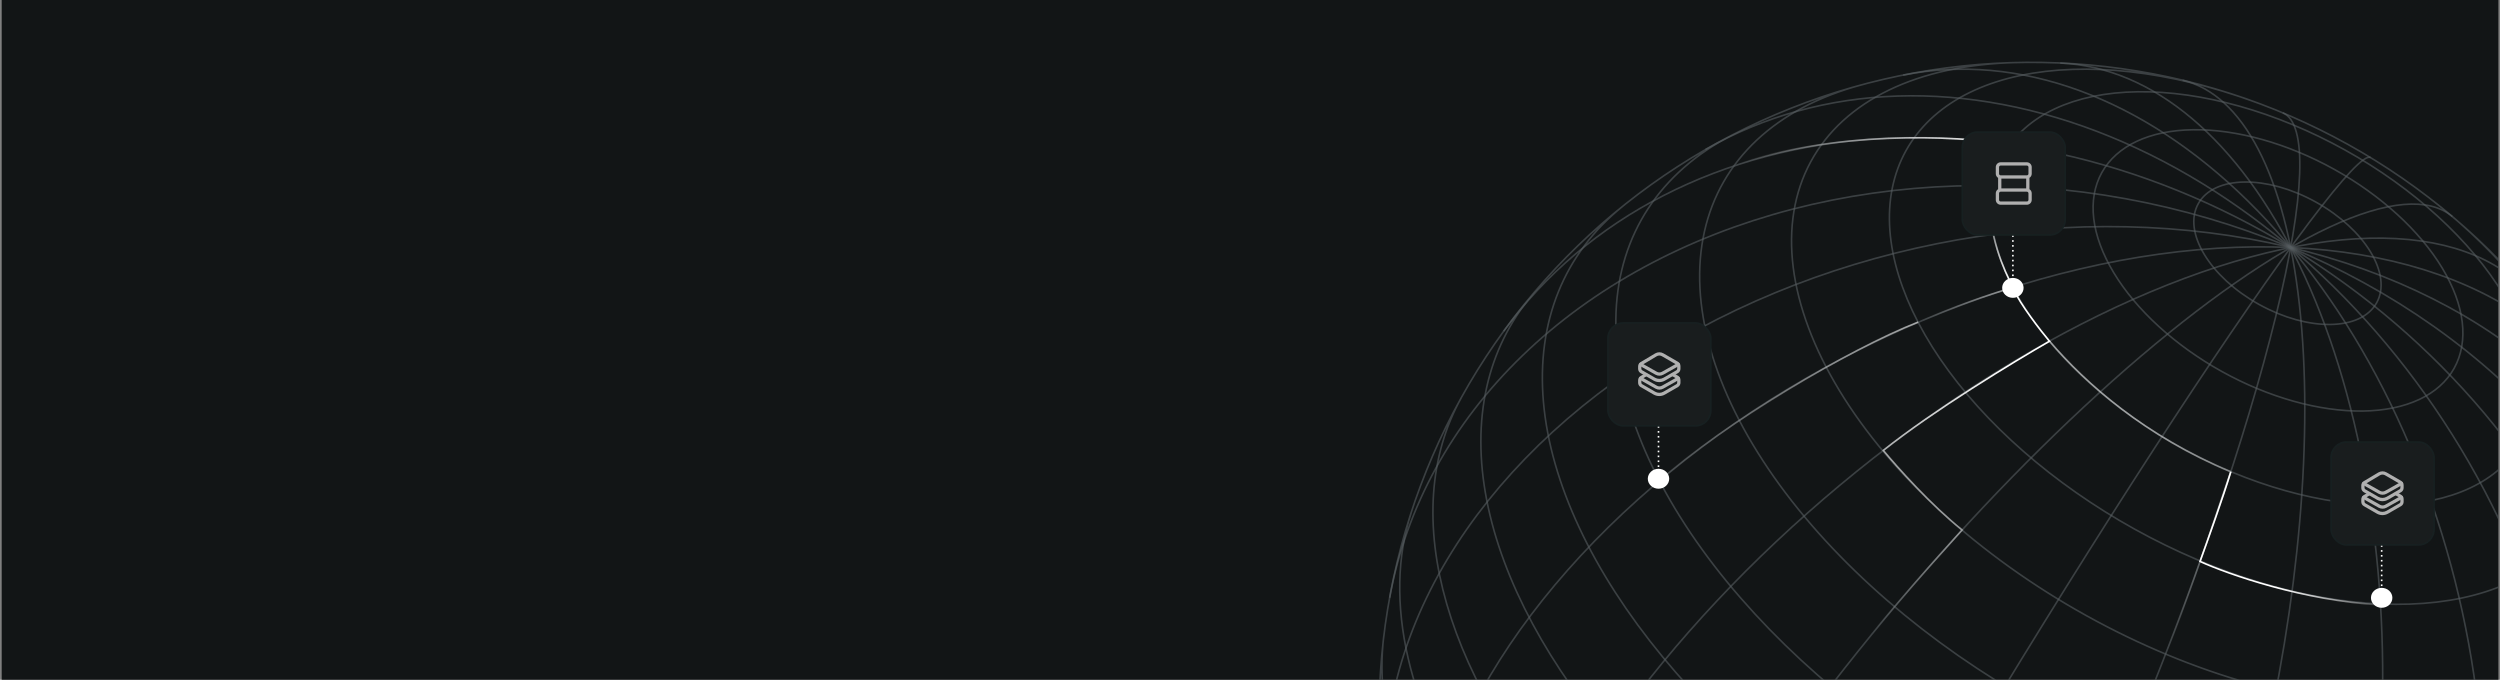 <svg width="765" height="208" viewBox="0 0 765 208" fill="none" xmlns="http://www.w3.org/2000/svg">
<rect x="0" y="0" width="765" height="208" fill="#808080" stroke="none"/>
<g clip-path="url(#clip0_1058_7467)">
<rect width="764" height="208" transform="translate(0.518)" fill="#121516"/>
<g style="mix-blend-mode:lighten">
<path opacity="0.6" d="M517.785 389.109C516.068 388.062 519.195 379.17 526.825 363.309C534.456 347.448 546.334 325.185 561.257 298.748C576.18 272.311 593.626 242.643 611.843 212.73C630.068 182.804 648.419 153.693 665.044 128.295C681.684 102.905 696.018 82.137 706.604 68.085C717.198 54.019 723.672 47.172 725.388 48.219" stroke="#575E61" stroke-width="0.5"/>
<path opacity="0.6" d="M492.72 371.063C485.591 365.03 484.537 352.061 489.655 333.46C494.787 314.867 505.925 291.278 521.941 265.093C537.958 238.908 558.308 211.039 580.927 184.3C603.554 157.546 627.649 132.858 650.794 112.705C673.954 92.561 695.344 77.653 712.831 69.507C730.318 61.361 743.282 60.248 750.42 66.266" stroke="#575E61" stroke-width="0.5"/>
<path opacity="0.6" d="M468.268 346.431C457.991 334.093 454.992 316.084 459.543 294.198C464.094 272.312 476.067 247.319 494.236 221.732C512.405 196.144 536.138 170.864 563.051 148.433C589.964 126.002 619.11 107.22 647.542 93.963C675.988 80.713 702.72 73.442 725.082 72.897C747.437 72.366 764.617 78.563 774.88 90.893" stroke="#575E61" stroke-width="0.5"/>
<path opacity="0.6" d="M444.62 310.944C434.603 291.746 432.937 268.612 439.797 243.88C446.657 219.148 461.801 193.693 483.686 170.057C505.585 146.43 533.459 125.466 564.518 109.259C595.577 93.053 628.736 82.215 660.638 77.777C692.554 73.348 722.094 75.518 746.293 84.043C770.492 92.569 788.507 107.186 798.524 126.384" stroke="#575E61" stroke-width="0.5"/>
<path opacity="0.6" d="M425.898 257.874C420.83 232.59 424.893 205.931 437.679 180.586C450.464 155.241 471.517 132.096 498.732 113.493C525.948 94.891 558.356 81.47 592.703 74.579C627.05 67.689 662.127 67.592 694.41 74.275C726.694 80.957 755.038 94.194 776.6 112.649C798.162 131.104 812.186 154.152 817.253 179.437" stroke="#575E61" stroke-width="0.5"/>
<path opacity="0.6" d="M425.236 182.91C430.28 155.19 444.311 129.621 465.922 108.766C487.519 87.903 515.935 72.488 548.317 64.058C580.69 55.643 615.878 54.505 650.342 60.792C684.814 67.065 717.344 80.534 744.659 99.83C771.974 119.126 793.145 143.566 805.998 170.708C818.85 197.85 822.973 226.719 817.929 254.439" stroke="#575E61" stroke-width="0.5"/>
<path opacity="0.6" d="M460.117 101.369C485.542 66.381 526.927 45.169 575.189 42.419C623.45 39.669 674.616 55.604 717.436 86.704C760.255 117.804 791.234 161.549 803.538 208.28C815.835 255.025 808.475 300.941 783.064 335.936" stroke="#575E61" stroke-width="0.5"/>
<path opacity="0.6" d="M521.846 45.789C557.352 25.309 601.916 23.868 645.729 41.81C689.542 59.751 729.015 95.567 755.457 141.426C781.908 187.271 793.168 239.38 786.752 286.287C780.336 333.194 756.789 371.055 721.284 391.536" stroke="#575E61" stroke-width="0.5"/>
<path opacity="0.6" d="M582.355 22.98C617.601 15.917 655.533 29.752 687.814 61.463C720.096 93.174 744.065 140.124 754.471 192.021C764.878 243.918 760.841 296.498 743.276 338.186C725.712 379.874 696.039 407.273 660.793 414.336" stroke="#575E61" stroke-width="0.5"/>
<path opacity="0.6" d="M630.434 19.29C658.851 20.557 685.176 42.778 703.614 81.053C722.052 119.329 731.077 170.552 728.745 223.425C726.39 276.304 712.857 326.507 691.095 363.006C669.333 399.505 641.151 419.308 612.735 418.041" stroke="#575E61" stroke-width="0.5"/>
<path opacity="0.6" d="M667.873 24.543C686.366 28.947 699.215 53.641 703.608 93.157C708.001 132.674 703.573 183.805 691.286 235.297C679.007 286.775 659.876 334.41 638.121 367.701C616.367 400.991 593.757 417.219 575.271 412.801" stroke="#575E61" stroke-width="0.5"/>
<path opacity="0.6" d="M698.537 34.523C706.176 37.719 705.38 60.177 696.346 96.964C687.312 133.75 670.778 181.857 650.368 230.687C629.958 279.518 607.357 325.096 587.51 357.372C567.685 389.642 552.255 405.991 544.616 402.795" stroke="#575E61" stroke-width="0.5"/>
<path opacity="0.6" d="M553.243 406.187C533.763 399.087 514.846 388.582 498.521 375.8M626.019 418.189C595.28 418.884 559.288 408.89 526.153 390.49C493.017 372.089 465.53 346.814 449.848 320.361M673.58 411.352C634.491 421.904 579.897 411.368 529.972 383.645C480.047 355.922 442.244 315.149 430.538 276.39M713.111 396.002C692.505 406.638 664.541 410.106 632.93 405.945C601.32 401.784 567.517 390.204 536.037 372.724C504.557 355.243 476.85 332.684 456.616 308.037C436.375 283.404 424.536 257.833 422.671 234.719M746.611 374.222C726.474 390.404 695.52 397.609 658.769 394.666C622.018 391.723 581.635 378.805 544.188 358.011C506.741 337.216 474.429 309.765 452.503 280.125C430.577 250.485 420.33 220.401 423.421 194.753M774.342 347.089C756.224 368.651 723.752 379.833 683.16 378.493C642.56 377.166 596.666 363.411 554.279 339.873C511.892 316.336 475.954 284.649 453.367 250.887C430.779 217.125 423.105 183.65 431.822 156.886M796.058 315.552C786.299 333.126 768.656 345.893 744.901 352.613C721.131 359.325 692.101 359.735 660.699 353.785C629.298 347.836 596.649 335.757 566.012 318.744C535.375 301.731 507.863 280.402 486.213 256.892C464.563 233.382 449.55 208.515 442.697 184.798C435.829 161.073 437.362 139.341 447.113 121.781M796.058 315.552C770.364 361.822 727.329 395.996 676.436 410.547C625.544 425.099 570.97 418.833 524.686 393.131C478.416 367.437 444.242 324.401 429.682 273.524C415.131 222.632 421.397 168.057 447.099 121.773C472.793 75.503 515.828 41.329 566.706 26.77C617.598 12.219 672.173 18.484 718.457 44.186C764.727 69.88 798.901 112.916 813.46 163.793C828.011 214.686 821.752 269.282 796.058 315.552ZM811.349 280.447C804.688 300.918 788.743 316.514 765.345 325.45C741.955 334.372 712.078 336.273 679.138 330.907C646.191 325.556 611.516 313.156 579.109 295.16C546.687 277.156 517.845 254.285 495.886 229.146C473.926 204.007 459.724 177.648 454.947 153.084C450.155 128.513 454.979 106.742 468.829 90.244M819.713 242.579C816.945 265.492 803.672 283.711 781.64 294.862C759.6 306.028 729.812 309.585 696.198 305.096C662.585 300.608 626.701 288.265 593.252 269.69C559.802 251.116 530.356 227.181 508.777 201.02C487.198 174.86 474.471 147.694 472.298 123.083C470.125 98.472 478.573 77.574 496.552 63.126M820.5 202.614C822.499 227.371 812.943 248.009 793.285 261.412C773.626 274.816 744.933 280.269 711.518 276.937C678.103 273.605 641.799 261.682 608.078 242.957C574.357 224.232 545.032 199.71 524.553 173.115C504.061 146.512 493.522 119.272 494.507 95.5C495.492 71.727 507.975 52.714 530.032 41.315M812.633 160.943C820.445 186.837 815.94 209.682 799.9 225.449C783.859 241.217 757.322 248.876 724.981 247.074C692.654 245.28 656.618 234.123 623.268 215.603C589.918 197.084 561.411 172.4 542.785 145.9C524.174 119.408 516.647 92.832 521.552 70.882C526.457 48.931 543.476 33.015 569.577 25.973M793.295 116.957C808.696 142.974 811.407 167.995 800.815 186.564C790.224 205.133 767.199 215.752 736.776 216.08C706.345 216.422 670.973 206.455 638.394 188.364C605.815 170.273 578.656 145.516 562.86 119.503C547.064 93.491 543.898 68.347 554.061 49.541C564.225 30.734 586.898 19.808 617.124 19.128M744.628 61.539C766.432 78.616 782.322 98.741 789.389 118.206C796.441 137.662 794.186 155.145 783.013 167.395C771.839 179.645 752.53 185.827 728.641 184.814C704.753 183.802 677.921 175.645 653.122 161.875C628.31 148.096 607.216 129.64 593.729 109.897C580.241 90.154 575.281 70.495 579.773 54.535C584.265 38.575 597.899 27.411 618.157 23.12C638.401 18.821 663.898 21.679 689.92 31.16M771.507 135.304C764.816 147.353 750.043 154.279 730.462 154.558C710.868 154.828 688.068 148.424 667.067 136.763C646.052 125.093 628.564 109.124 618.45 92.356C608.321 75.58 606.397 59.401 613.096 47.337C619.787 35.288 634.56 28.362 654.14 28.084C673.735 27.814 696.535 34.217 717.536 45.879C738.536 57.541 756.039 73.517 766.153 90.285C776.268 107.053 778.198 123.255 771.507 135.304ZM750.974 112.676C746.415 120.885 736.365 125.596 723.039 125.779C709.712 125.963 694.177 121.613 679.887 113.678C665.596 105.742 653.684 94.868 646.803 83.445C639.914 72.036 638.6 61.014 643.158 52.805C647.717 44.596 657.767 39.885 671.093 39.702C684.42 39.519 699.955 43.868 714.246 51.803C728.536 59.739 740.448 70.613 747.329 82.036C754.219 93.445 755.532 104.467 750.974 112.676ZM727.258 92.651C722.454 101.303 706.34 101.526 691.264 93.154C676.189 84.783 667.86 70.987 672.665 62.335C677.469 53.684 693.582 53.46 708.658 61.832C723.734 70.204 732.062 83.999 727.258 92.651Z" stroke="#575E61" stroke-width="0.5"/>
<path opacity="0.6" d="M616.209 87.922C599.431 92.702 576.511 102.341 558.804 112.37C556.171 107.185 550.64 94.848 549.584 86.983" stroke="url(#paint0_linear_1058_7467)" stroke-width="0.5"/>
<path opacity="0.6" d="M586.947 98.566C565.955 106.748 527.276 129.773 507.771 147.1" stroke="url(#paint1_linear_1058_7467)" stroke-width="0.5"/>
</g>
<ellipse cx="615.94" cy="88.089" rx="3.048" ry="3.277" transform="rotate(-90 615.94 88.089)" fill="white"/>
<ellipse cx="507.502" cy="146.499" rx="3.048" ry="3.277" transform="rotate(-90 507.502 146.499)" fill="white"/>
<ellipse cx="728.791" cy="182.932" rx="3.048" ry="3.277" transform="rotate(-90 728.791 182.932)" fill="white"/>
<path d="M615.939 87.754C613.269 83.049 608.166 71.11 609.12 61.001C610.074 50.891 614.08 45.598 615.272 44.119C597.961 41.401 560.382 39.923 530.72 50.7" stroke="url(#paint2_linear_1058_7467)" stroke-width="0.5"/>
<path d="M530.72 50.7C560.382 39.923 597.961 41.401 615.272 44.119C614.252 45.384 611.171 49.443 609.706 56.922" stroke="url(#paint3_linear_1058_7467)" stroke-width="0.5"/>
<path d="M563.92 205.585C569.994 196.148 590.742 172.841 600.408 162.17C591.09 154.758 580.508 142.893 576.294 137.819C591.489 125.695 616.523 110.497 627.141 104.414C624.343 101.07 618.198 93.158 615.997 88.263" stroke="url(#paint4_linear_1058_7467)" stroke-width="0.5"/>
<path d="M657.607 211.413C664.157 199.477 676.733 161.646 682.595 144.365C656.689 133.62 638.241 117.431 627.133 104.355" stroke="url(#paint5_linear_1058_7467)" stroke-width="0.5"/>
<path d="M728.435 185.115C704.866 183.809 681.795 175.696 673.206 171.803C675.466 165.597 680.513 151.429 682.622 144.4" stroke="url(#paint6_linear_1058_7467)" stroke-width="0.5"/>
<rect x="600.459" y="40.407" width="31.5" height="31.5" rx="4.75" fill="#191D1E"/>
<rect x="600.459" y="40.407" width="31.5" height="31.5" rx="4.75" stroke="#172021" stroke-width="0.5"/>
<path fill-rule="evenodd" clip-rule="evenodd" d="M610.709 51.156C610.709 50.328 611.381 49.656 612.209 49.656H620.209C621.037 49.656 621.709 50.328 621.709 51.156V53.156C621.709 53.689 621.431 54.157 621.012 54.423V57.891C621.431 58.157 621.709 58.625 621.709 59.158V61.158C621.709 61.986 621.037 62.658 620.209 62.658H612.209C611.381 62.658 610.709 61.986 610.709 61.158V59.158C610.709 58.619 610.994 58.146 611.421 57.882V54.433C610.994 54.168 610.709 53.696 610.709 53.156V51.156ZM620.225 53.656H612.193C611.924 53.648 611.709 53.427 611.709 53.156V51.156C611.709 50.88 611.933 50.656 612.209 50.656H620.209C620.485 50.656 620.709 50.88 620.709 51.156V53.156C620.709 53.427 620.494 53.648 620.225 53.656ZM612.421 54.656V57.656H620.012V54.656H612.421ZM612.209 58.658C611.933 58.658 611.709 58.882 611.709 59.158V61.158C611.709 61.434 611.933 61.658 612.209 61.658H620.209C620.485 61.658 620.709 61.434 620.709 61.158V59.158C620.709 58.882 620.485 58.658 620.209 58.658H612.209Z" fill="#B0B0B0"/>
<rect x="492.021" y="98.816" width="31.5" height="31.5" rx="4.75" fill="#191D1E"/>
<rect x="492.021" y="98.816" width="31.5" height="31.5" rx="4.75" stroke="#172021" stroke-width="0.5"/>
<path fill-rule="evenodd" clip-rule="evenodd" d="M511.505 114.411C511.643 114.172 511.948 114.09 512.188 114.228L513.473 114.97C513.937 115.238 514.223 115.734 514.223 116.269V117.132C514.223 117.668 513.937 118.163 513.473 118.431L509.492 120.73C508.409 121.355 507.075 121.355 505.992 120.73L502.011 118.431C501.547 118.163 501.261 117.668 501.261 117.132V116.371C501.261 115.843 501.539 115.353 501.993 115.083L503.421 114.232C503.658 114.09 503.965 114.168 504.106 114.405C504.248 114.643 504.17 114.949 503.933 115.091L502.505 115.942C502.353 116.032 502.261 116.195 502.261 116.371V117.132C502.261 117.311 502.356 117.476 502.511 117.565L506.492 119.864C507.265 120.31 508.218 120.31 508.992 119.864L512.973 117.565C513.128 117.476 513.223 117.311 513.223 117.132V116.269C513.223 116.091 513.128 115.926 512.973 115.836L511.688 115.094C511.448 114.956 511.367 114.65 511.505 114.411Z" fill="#B0B0B0"/>
<path fill-rule="evenodd" clip-rule="evenodd" d="M506.478 108.143C507.256 107.68 508.224 107.673 509.008 108.126L513.473 110.704C513.937 110.972 514.223 111.467 514.223 112.003V112.866C514.223 113.401 513.937 113.897 513.473 114.165L509.492 116.463C508.409 117.088 507.075 117.088 505.992 116.463L502.011 114.165C501.547 113.897 501.261 113.401 501.261 112.866V112.105C501.261 111.576 501.539 111.087 501.993 110.816L506.478 108.143ZM508.508 108.992C508.037 108.72 507.457 108.724 506.99 109.002L502.505 111.675C502.353 111.765 502.261 111.929 502.261 112.105V112.866C502.261 113.044 502.356 113.209 502.511 113.299L506.492 115.597C507.265 116.044 508.218 116.044 508.992 115.597L512.973 113.299C513.128 113.209 513.223 113.044 513.223 112.866V112.003C513.223 111.824 513.128 111.659 512.973 111.57L508.508 108.992Z" fill="#B0B0B0"/>
<path fill-rule="evenodd" clip-rule="evenodd" d="M514 115.533C514.136 115.774 514.05 116.078 513.809 116.214L509.001 118.913C508.239 119.34 507.31 119.339 506.549 118.911L501.765 116.213C501.525 116.077 501.44 115.773 501.575 115.532C501.711 115.291 502.016 115.206 502.257 115.342L507.04 118.039C507.497 118.297 508.055 118.297 508.511 118.041L513.32 115.342C513.56 115.206 513.865 115.292 514 115.533Z" fill="#B0B0B0"/>
<path fill-rule="evenodd" clip-rule="evenodd" d="M514 111.266C514.136 111.507 514.05 111.812 513.809 111.947L509.001 114.646C508.239 115.074 507.31 115.073 506.549 114.644L501.765 111.947C501.525 111.811 501.44 111.506 501.575 111.266C501.711 111.025 502.016 110.94 502.257 111.076L507.04 113.773C507.497 114.03 508.055 114.031 508.511 113.774L513.32 111.075C513.56 110.94 513.865 111.026 514 111.266Z" fill="#B0B0B0"/>
<rect x="713.311" y="135.25" width="31.5" height="31.5" rx="4.75" fill="#191D1E"/>
<rect x="713.311" y="135.25" width="31.5" height="31.5" rx="4.75" stroke="#172021" stroke-width="0.5"/>
<path fill-rule="evenodd" clip-rule="evenodd" d="M732.794 150.845C732.932 150.606 733.238 150.524 733.477 150.662L734.762 151.404C735.226 151.672 735.512 152.167 735.512 152.703V153.566C735.512 154.102 735.226 154.597 734.762 154.865L730.781 157.163C729.698 157.788 728.364 157.788 727.281 157.163L723.3 154.865C722.836 154.597 722.55 154.102 722.55 153.566V152.805C722.55 152.276 722.828 151.787 723.282 151.516L724.71 150.665C724.947 150.524 725.254 150.602 725.395 150.839C725.537 151.076 725.459 151.383 725.222 151.524L723.794 152.375C723.643 152.465 723.55 152.629 723.55 152.805V153.566C723.55 153.744 723.645 153.909 723.8 153.999L727.781 156.297C728.554 156.744 729.507 156.744 730.281 156.297L734.262 153.999C734.417 153.909 734.512 153.744 734.512 153.566V152.703C734.512 152.524 734.417 152.359 734.262 152.27L732.977 151.528C732.738 151.39 732.656 151.084 732.794 150.845Z" fill="#B0B0B0"/>
<path fill-rule="evenodd" clip-rule="evenodd" d="M727.767 144.577C728.545 144.113 729.513 144.107 730.297 144.56L734.762 147.137C735.226 147.405 735.512 147.901 735.512 148.437V149.299C735.512 149.835 735.226 150.33 734.762 150.598L730.781 152.897C729.698 153.522 728.364 153.522 727.281 152.897L723.3 150.598C722.836 150.33 722.55 149.835 722.55 149.299V148.538C722.55 148.01 722.828 147.52 723.282 147.25L727.767 144.577ZM729.797 145.426C729.326 145.154 728.746 145.158 728.279 145.436L723.794 148.109C723.643 148.199 723.55 148.362 723.55 148.538V149.299C723.55 149.478 723.645 149.643 723.8 149.732L727.781 152.031C728.554 152.477 729.507 152.477 730.281 152.031L734.262 149.732C734.417 149.643 734.512 149.478 734.512 149.299V148.437C734.512 148.258 734.417 148.093 734.262 148.003L729.797 145.426Z" fill="#B0B0B0"/>
<path fill-rule="evenodd" clip-rule="evenodd" d="M735.29 151.966C735.425 152.207 735.339 152.512 735.098 152.647L730.29 155.346C729.529 155.774 728.599 155.773 727.838 155.344L723.054 152.647C722.814 152.511 722.729 152.206 722.864 151.966C723 151.725 723.305 151.64 723.546 151.776L728.33 154.473C728.786 154.73 729.344 154.731 729.801 154.474L734.609 151.775C734.85 151.64 735.154 151.726 735.29 151.966Z" fill="#B0B0B0"/>
<path fill-rule="evenodd" clip-rule="evenodd" d="M735.29 147.7C735.425 147.941 735.339 148.246 735.098 148.381L730.29 151.08C729.529 151.508 728.599 151.507 727.838 151.078L723.054 148.38C722.814 148.245 722.729 147.94 722.864 147.699C723 147.459 723.305 147.374 723.546 147.509L728.33 150.207C728.786 150.464 729.344 150.465 729.801 150.208L734.609 147.509C734.85 147.374 735.154 147.459 735.29 147.7Z" fill="#B0B0B0"/>
<path d="M615.939 87.488V72.157" stroke="white" stroke-width="0.5" stroke-dasharray="0.5 1"/>
<path d="M507.502 145.897V130.566" stroke="white" stroke-width="0.5" stroke-dasharray="0.5 1"/>
<path d="M728.791 182.331V167" stroke="white" stroke-width="0.5" stroke-dasharray="0.5 1"/>
</g>
<defs>
<linearGradient id="paint0_linear_1058_7467" x1="627.773" y1="90.649" x2="599.935" y2="113.712" gradientUnits="userSpaceOnUse">
<stop stop-color="white"/>
<stop offset="1" stop-color="white" stop-opacity="0"/>
</linearGradient>
<linearGradient id="paint1_linear_1058_7467" x1="596.26" y1="96.259" x2="510.475" y2="166.414" gradientUnits="userSpaceOnUse">
<stop stop-color="white"/>
<stop offset="1" stop-color="white" stop-opacity="0"/>
</linearGradient>
<linearGradient id="paint2_linear_1058_7467" x1="615.939" y1="85.936" x2="605.369" y2="61.509" gradientUnits="userSpaceOnUse">
<stop stop-color="white"/>
<stop offset="1" stop-color="white" stop-opacity="0"/>
</linearGradient>
<linearGradient id="paint3_linear_1058_7467" x1="615.271" y1="46.547" x2="530.72" y2="51.062" gradientUnits="userSpaceOnUse">
<stop stop-color="white"/>
<stop offset="1" stop-color="white" stop-opacity="0"/>
</linearGradient>
<linearGradient id="paint4_linear_1058_7467" x1="616.391" y1="114.091" x2="575.928" y2="196.152" gradientUnits="userSpaceOnUse">
<stop stop-color="white"/>
<stop offset="1" stop-color="white" stop-opacity="0"/>
</linearGradient>
<linearGradient id="paint5_linear_1058_7467" x1="647.772" y1="129.435" x2="657.45" y2="201.108" gradientUnits="userSpaceOnUse">
<stop stop-color="white" stop-opacity="0.51"/>
<stop offset="1" stop-color="white" stop-opacity="0"/>
</linearGradient>
<linearGradient id="paint6_linear_1058_7467" x1="698.115" y1="177.299" x2="732.042" y2="188.981" gradientUnits="userSpaceOnUse">
<stop stop-color="white"/>
<stop offset="1" stop-color="white" stop-opacity="0"/>
</linearGradient>
<clipPath id="clip0_1058_7467">
<rect width="764" height="208" fill="white" transform="translate(0.518)"/>
</clipPath>
</defs>
</svg>
